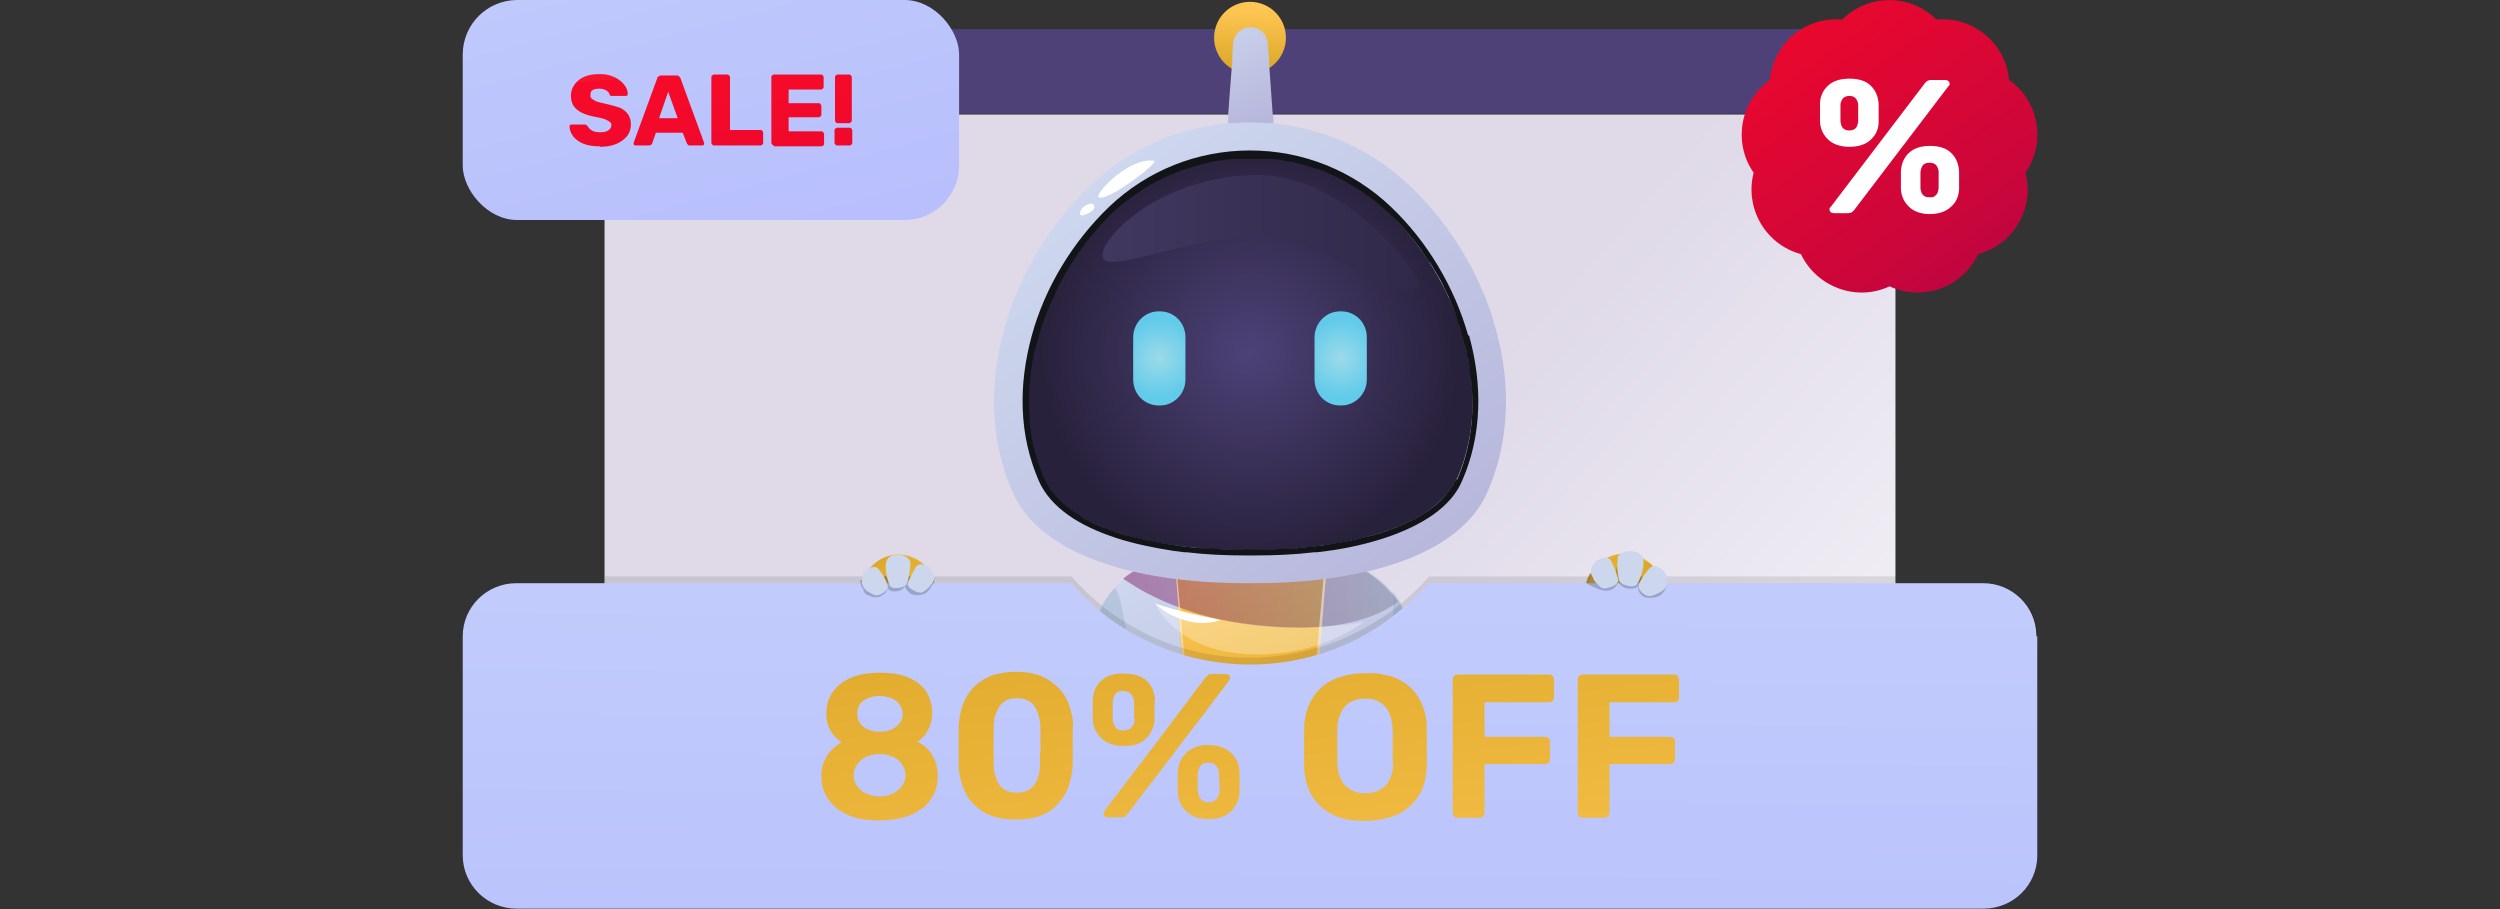 <?xml version="1.0" encoding="UTF-8"?>
<svg id="Layer_1" xmlns="http://www.w3.org/2000/svg" xmlns:xlink="http://www.w3.org/1999/xlink" version="1.1" viewBox="0 0 550 200">
  <rect x="0" y="0" width="550" height="200" fill="#333333" stroke="none"/>
  <!-- Generator: Adobe Illustrator 29.2.1, SVG Export Plug-In . SVG Version: 2.1.0 Build 116)  -->
  <defs>
    <style>
      .st0, .st1, .st2 {
        fill: #fff;
      }

      .st0, .st1, .st3, .st4, .st5 {
        fill-rule: evenodd;
      }

      .st6 {
        fill: url(#linear-gradient2);
      }

      .st7 {
        fill: url(#linear-gradient1);
      }

      .st8 {
        fill: url(#linear-gradient9);
      }

      .st9 {
        fill: url(#linear-gradient3);
      }

      .st10 {
        fill: url(#linear-gradient8);
      }

      .st11 {
        fill: url(#linear-gradient7);
      }

      .st12 {
        fill: url(#linear-gradient28);
      }

      .st13 {
        fill: url(#linear-gradient29);
      }

      .st14 {
        fill: url(#linear-gradient18);
      }

      .st15 {
        fill: url(#linear-gradient13);
      }

      .st16 {
        fill: url(#linear-gradient12);
      }

      .st17 {
        fill: url(#linear-gradient15);
      }

      .st18 {
        fill: url(#linear-gradient16);
      }

      .st19 {
        fill: url(#linear-gradient11);
      }

      .st20 {
        fill: url(#linear-gradient10);
      }

      .st21 {
        fill: url(#linear-gradient17);
      }

      .st22 {
        fill: url(#linear-gradient14);
      }

      .st23 {
        fill: url(#linear-gradient19);
      }

      .st24 {
        fill: url(#linear-gradient23);
      }

      .st25 {
        fill: url(#linear-gradient22);
      }

      .st26 {
        fill: url(#linear-gradient24);
      }

      .st27 {
        fill: url(#linear-gradient25);
      }

      .st28 {
        fill: url(#linear-gradient21);
      }

      .st29 {
        fill: url(#linear-gradient20);
      }

      .st30 {
        fill: url(#linear-gradient27);
      }

      .st31 {
        fill: url(#linear-gradient26);
      }

      .st32 {
        fill: #ccd7ee;
      }

      .st33 {
        fill: url(#radial-gradient);
      }

      .st34 {
        fill: url(#linear-gradient);
      }

      .st35 {
        fill: #121418;
      }

      .st1 {
        opacity: .3;
      }

      .st1, .st3, .st4, .st5, .st36, .st37 {
        isolation: isolate;
      }

      .st38 {
        fill: #cdd5ed;
      }

      .st39 {
        opacity: .1;
      }

      .st40 {
        fill: url(#radial-gradient1);
      }

      .st41 {
        fill: url(#radial-gradient2);
      }

      .st3 {
        fill: url(#linear-gradient4);
      }

      .st3, .st4, .st36 {
        opacity: .5;
      }

      .st4 {
        fill: url(#linear-gradient5);
      }

      .st5 {
        fill: #608ba3;
      }

      .st5, .st37 {
        opacity: .2;
      }

      .st36 {
        fill: url(#linear-gradient6);
      }

      .st37 {
        fill: #010101;
      }
    </style>
    <linearGradient id="linear-gradient" x1="227.4" y1="65.5" x2="434.6" y2="248.9" gradientUnits="userSpaceOnUse">
      <stop offset=".3" stop-color="#dfd9e8"/>
      <stop offset="1" stop-color="#fff"/>
    </linearGradient>
    <linearGradient id="linear-gradient1" x1="223" y1="-25.8" x2="403" y2="122.5" gradientUnits="userSpaceOnUse">
      <stop offset=".8" stop-color="#4d4178"/>
      <stop offset="1" stop-color="#27213b"/>
    </linearGradient>
    <linearGradient id="linear-gradient2" x1="262.2" y1="736" x2="295" y2="804.1" gradientTransform="translate(0 -616)" gradientUnits="userSpaceOnUse">
      <stop offset="0" stop-color="#cdd7ee"/>
      <stop offset="1" stop-color="#b7b7dc"/>
    </linearGradient>
    <linearGradient id="linear-gradient3" x1="285.7" y1="783.1" x2="271.7" y2="742" gradientTransform="translate(0 -616)" gradientUnits="userSpaceOnUse">
      <stop offset="0" stop-color="#dca828"/>
      <stop offset="1" stop-color="#fec552"/>
    </linearGradient>
    <linearGradient id="linear-gradient4" x1="247.1" y1="745.2" x2="307.5" y2="745.2" gradientTransform="translate(0 -616)" gradientUnits="userSpaceOnUse">
      <stop offset="0" stop-color="#87226a"/>
      <stop offset="1" stop-color="#808899"/>
    </linearGradient>
    <linearGradient id="linear-gradient5" x1="307.4" y1="748" x2="307.6" y2="748" gradientTransform="translate(0 -616)" gradientUnits="userSpaceOnUse">
      <stop offset="0" stop-color="#87226a"/>
      <stop offset="1" stop-color="#808899"/>
    </linearGradient>
    <linearGradient id="linear-gradient6" x1="275" y1="789.5" x2="275" y2="752.5" gradientTransform="translate(0 -616)" gradientUnits="userSpaceOnUse">
      <stop offset="0" stop-color="#d9888c"/>
      <stop offset="1" stop-color="#fff"/>
    </linearGradient>
    <linearGradient id="linear-gradient7" x1="239.3" y1="657.1" x2="309.5" y2="743.9" gradientTransform="translate(0 -616)" gradientUnits="userSpaceOnUse">
      <stop offset="0" stop-color="#cdd7ee"/>
      <stop offset="1" stop-color="#b7b7dc"/>
    </linearGradient>
    <linearGradient id="linear-gradient8" x1="274.8" y1="631.1" x2="275.2" y2="618.5" gradientTransform="translate(0 -616)" gradientUnits="userSpaceOnUse">
      <stop offset="0" stop-color="#dca828"/>
      <stop offset="1" stop-color="#fec552"/>
    </linearGradient>
    <linearGradient id="linear-gradient9" x1="267.3" y1="617.8" x2="277.9" y2="642.4" gradientTransform="translate(0 -616)" gradientUnits="userSpaceOnUse">
      <stop offset="0" stop-color="#cdd7ee"/>
      <stop offset="1" stop-color="#b7b7dc"/>
    </linearGradient>
    <radialGradient id="radial-gradient" cx="275" cy="693.6" fx="275" fy="693.6" r="46.2" gradientTransform="translate(0 -616)" gradientUnits="userSpaceOnUse">
      <stop offset="0" stop-color="#4d4278"/>
      <stop offset="1" stop-color="#28213b"/>
    </radialGradient>
    <linearGradient id="linear-gradient10" x1="242.6" y1="667.1" x2="312.1" y2="667.1" gradientTransform="translate(0 -616)" gradientUnits="userSpaceOnUse">
      <stop offset="0" stop-color="#40385f"/>
      <stop offset="1" stop-color="#312949"/>
    </linearGradient>
    <radialGradient id="radial-gradient1" cx="255" cy="694.8" fx="255" fy="694.8" r="8.4" gradientTransform="translate(0 -616)" gradientUnits="userSpaceOnUse">
      <stop offset="0" stop-color="#9cdae9"/>
      <stop offset="1" stop-color="#62cbea"/>
    </radialGradient>
    <radialGradient id="radial-gradient2" cx="295" cy="694.8" fx="295" fy="694.8" r="8.4" gradientTransform="translate(0 -616)" gradientUnits="userSpaceOnUse">
      <stop offset="0" stop-color="#9cdae9"/>
      <stop offset="1" stop-color="#62cbea"/>
    </radialGradient>
    <linearGradient id="linear-gradient11" x1="-5996.6" y1="-714.4" x2="-6011.7" y2="-715.8" gradientTransform="translate(-5566.5 -1084.4) rotate(-175.2)" gradientUnits="userSpaceOnUse">
      <stop offset="0" stop-color="#dca828"/>
      <stop offset="1" stop-color="#fec552"/>
    </linearGradient>
    <linearGradient id="linear-gradient12" x1="319.2" y1="797.9" x2="309.8" y2="811.5" gradientTransform="translate(28 -667.5) rotate(-1.1)" gradientUnits="userSpaceOnUse">
      <stop offset="0" stop-color="#dca828"/>
      <stop offset="1" stop-color="#fec552"/>
    </linearGradient>
    <linearGradient id="linear-gradient13" x1="-4968.2" y1="-824.6" x2="-4982.4" y2="-826" gradientTransform="translate(5241 72.7) rotate(8.7) scale(1 -1)" gradientUnits="userSpaceOnUse">
      <stop offset="0" stop-color="#dca828"/>
      <stop offset="1" stop-color="#fec552"/>
    </linearGradient>
    <linearGradient id="linear-gradient14" x1="-716" y1="801.7" x2="-724.8" y2="814.5" gradientTransform="translate(-295.3 -834) rotate(-165.3) scale(1 -1)" gradientUnits="userSpaceOnUse">
      <stop offset="0" stop-color="#dca828"/>
      <stop offset="1" stop-color="#fec552"/>
    </linearGradient>
    <linearGradient id="linear-gradient15" x1="276.2" y1="44.6" x2="273.4" y2="314.5" gradientUnits="userSpaceOnUse">
      <stop offset="0" stop-color="#c8d6fc"/>
      <stop offset="1" stop-color="#b2b6fc"/>
    </linearGradient>
    <linearGradient id="linear-gradient16" x1="189" y1="129.7" x2="201.3" y2="239.2" gradientTransform="matrix(1,0,0,1,0,0)" xlink:href="#linear-gradient8"/>
    <linearGradient id="linear-gradient17" x1="219.3" y1="126.3" x2="231.6" y2="235.8" gradientTransform="matrix(1,0,0,1,0,0)" xlink:href="#linear-gradient8"/>
    <linearGradient id="linear-gradient18" x1="251.9" y1="122.7" x2="264.2" y2="232.1" gradientTransform="matrix(1,0,0,1,0,0)" xlink:href="#linear-gradient8"/>
    <linearGradient id="linear-gradient19" x1="295.2" y1="117.8" x2="307.4" y2="227.3" gradientTransform="matrix(1,0,0,1,0,0)" xlink:href="#linear-gradient8"/>
    <linearGradient id="linear-gradient20" x1="325.2" y1="114.5" x2="337.4" y2="223.9" gradientTransform="matrix(1,0,0,1,0,0)" xlink:href="#linear-gradient8"/>
    <linearGradient id="linear-gradient21" x1="352.3" y1="111.4" x2="364.6" y2="220.9" gradientTransform="matrix(1,0,0,1,0,0)" xlink:href="#linear-gradient8"/>
    <linearGradient id="linear-gradient22" x1="340.1" y1="-72.2" x2="448.6" y2="79" gradientUnits="userSpaceOnUse">
      <stop offset="0" stop-color="#f27061"/>
      <stop offset="0" stop-color="#f35653"/>
      <stop offset=".2" stop-color="#f52d3c"/>
      <stop offset=".3" stop-color="#f6132e"/>
      <stop offset=".3" stop-color="#f70a29"/>
      <stop offset=".5" stop-color="#eb082d"/>
      <stop offset=".8" stop-color="#cb063b"/>
      <stop offset="1" stop-color="#aa0349"/>
    </linearGradient>
    <linearGradient id="linear-gradient23" x1="417.1" y1="-30.9" x2="416.1" y2="14.9" xlink:href="#linear-gradient"/>
    <linearGradient id="linear-gradient24" x1="125.6" y1="-91.2" x2="179.5" y2="110.8" xlink:href="#linear-gradient15"/>
    <linearGradient id="linear-gradient25" x1="128.1" y1="-26.3" x2="138.8" y2="120.5" xlink:href="#linear-gradient22"/>
    <linearGradient id="linear-gradient26" x1="142.8" y1="-27.4" x2="153.4" y2="119.4" xlink:href="#linear-gradient22"/>
    <linearGradient id="linear-gradient27" x1="157.9" y1="-28.5" x2="168.5" y2="118.3" xlink:href="#linear-gradient22"/>
    <linearGradient id="linear-gradient28" x1="171.6" y1="-29.5" x2="182.2" y2="117.3" xlink:href="#linear-gradient22"/>
    <linearGradient id="linear-gradient29" x1="181.6" y1="-30.2" x2="192.2" y2="116.6" xlink:href="#linear-gradient22"/>
  </defs>
  <g>
    <rect class="st34" x="133" y="25.2" width="284" height="164.8" rx=".8" ry=".8"/>
    <path class="st7" d="M416.9,11.6v13.4H133.1v-13.4c0-2.9,2.3-5.2,5.2-5.2h273.5c2.9,0,5.2,2.3,5.2,5.2Z"/>
  </g>
  <path class="st38" d="M357.9,131.2l-4.8-4.2c-5.1,8.4-9,12.2-16.5,13.7-14.1,3-29.5-7.7-29.7-7.7l-4.3,7.6c.8.6,15.7,12.8,33.6,9.1,3.4-.6,6.6-1.9,9.7-3.6,5.8-3.3,7.8-7.8,12.1-14.8Z"/>
  <path class="st38" d="M195.2,131.2l4.8-4.2c5.1,8.4,9,12.2,16.5,13.7,14.1,3,29.5-7.7,29.7-7.7l4.3,7.6c-.8.6-15.7,12.8-33.6,9.1-3.4-.6-6.6-1.9-9.7-3.6-5.8-3.3-7.8-7.8-12.1-14.8Z"/>
  <g>
    <path class="st6" d="M309.5,148.8h0c-.3,2.4-.9,5-1.5,7.6h0c0,.3-.1.5-.2.8-4.8,17.7-16.6,37.6-28.4,41.7,0,0-.1,0-.1,0-1.4.5-2.7.7-4,.7h-.1c-2.5,0-5.2-.9-7.7-2.4,0,0-.1,0-.1,0-10.5-6.4-20.5-24.1-24.8-39.9,0,0,0-.1,0-.2-.8-2.8-1.3-5.6-1.7-8.2-.9-6.3-.5-11.8,1.5-15.6,0-.1.1-.2.2-.4,0,0,0-.1.1-.2,0,0,0,0,0,0,.7-1.2,1.6-2.3,2.5-3.3.7-.8,1.4-1.4,2.2-2.1.5-.4,1.1-.8,1.6-1.2.1,0,.2-.2.4-.2.2-.2.5-.3.7-.4.2-.1.4-.2.6-.3,0,0,.1,0,.2-.1.2,0,.4-.2.6-.3.3-.2.7-.3,1-.5.2,0,.4-.2.5-.2t0,0c.1,0,.3-.1.4-.2.2,0,.4-.2.7-.3.4-.2.8-.3,1.2-.5,0,0,0,0,0,0,1.1-.4,2.2-.8,3.3-1.1,2.3-.6,4.5-1.1,6.6-1.3h0c5.8-.8,10.3-.4,10.3-.4,0,0,4.5-.3,10.2.4h0c2.1.3,4.4.7,6.7,1.4,1.1.3,2.2.7,3.3,1.1,0,0,0,0,.1,0,.2,0,.5.2.8.3s.5.2.7.3c.7.3,1.5.7,2.2,1.1.2.1.5.3.7.4.5.3.9.5,1.3.8,1.8,1.2,3.5,2.6,4.9,4.4.5.7,1.1,1.4,1.5,2.1,0,0,.1.2.2.3h0c0,0,0,.1.1.2,0,.1.1.2.2.4,1.9,3.7,2.3,9.3,1.4,15.6Z"/>
    <path class="st5" d="M309.3,148.4c-.3,2.6-.8,5.3-1.4,8.1h0c0,.3-.1.5-.2.8-4.8,17.7-16.6,37.6-28.4,41.7,0,0-.1,0-.1,0-1.1.3-2.1.6-3.2.7-.3,0-.6,0-.9,0-.3,0-.5,0-.8,0-2.4-.2-4.7-1.1-7-2.4,0,0-.1,0-.1,0-10.5-6.4-20.5-24.1-24.8-39.9,0,0,0-.1,0-.2,0,0,0,0,0-.1,0-.3-.1-.5-.2-.8,0-.1,0-.2,0-.4-.1-.6-.3-1.2-.4-1.8-.2-1.2-.4-2.4-.6-3.5,0-.3,0-.6-.1-.9,0-.4,0-.7-.1-1.1,0,0,0-.1,0-.2,0-.3,0-.6,0-.9,0-.4,0-.7,0-1.1,0-.4,0-.7,0-1.1,0-.3,0-.6,0-.8,0-.1,0-.2,0-.4,0-1.1,0-2.1,0-3.1,0-.7,0-1.3.2-1.9,0,0,0-.1,0-.2,0-.4.1-.8.2-1.2,0,0,0-.1,0-.2.3-1.5.6-2.9,1.1-4.3,0-.1.1-.2.2-.4,0,0,0-.1.1-.2,0,0,0,0,0,0,.7-1.2,1.6-2.3,2.5-3.3.5.9.9,1.9,1.2,3.1h0c.2.5.3,1.1.4,1.7h0c2.9,12.7,2.1,37.9,14.7,50.7,11.5,11.8,30.5,7.2,38.8-12.3,4.7-11,5.9-23.6,6.1-32.5,0-2.6,0-4.9,0-6.7,0-.9,0-1.7-.1-2.4,0-.3,0-.5,0-.8.5.7,1.1,1.4,1.5,2.1,0,0,0,0,.1,0,0,.2.2.4.2.6,0,0,0,0,0,0,0,0,0,.2.1.3,1.6,4.1,2,9.4,1.4,15.1Z"/>
    <path class="st9" d="M292.2,119.4l-3.3,41.3c-.6,7.2-6.6,12.7-13.8,12.7s-13.2-5.5-13.8-12.7l-2.7-34-.6-7.3h34.2Z"/>
    <path class="st3" d="M306,130.3c.5.7,1.1,1.4,1.5,2.1-.3.2-.8.6-1.4,1-1.3.8-3.3,1.9-6.3,2.8-4.5,1.4-11,2.4-20.1,1.7-16.5-1.1-27.4-7.1-31.4-9.8-.5-.3-.9-.6-1.2-.8,2.3-1.9,5-3.3,7.7-4.3,0,0,0,0,0,0,5.8-1.9,13-2.9,20.1-2.8h.1c7.2,0,14.3.9,20.1,2.9,0,0,0,0,.1,0,4,1.5,7.8,3.8,10.7,7.2Z"/>
    <path class="st4" d="M307.6,132.2c0-.1-.1-.2-.1-.3,0,0,0,.1,0,.2,0,0,0,0,0,.1Z"/>
    <path class="st36" d="M291.2,126.9s-2.7,29.8-3,34.5-5,11.3-13.1,11.3-12.8-6.7-13.1-11.3c-.3-4.6-3-34.5-3-34.5l-.3-.2,2.7,34c.6,7.2,6.6,12.7,13.8,12.7h0c7.2,0,13.2-5.5,13.8-12.7l2.7-34-.3.2Z"/>
    <path class="st1" d="M254.1,132.7s23.2,8.4,46,4.1c0,0-10,8.1-26,7.1-16-1-20-11.2-20-11.2Z"/>
    <path class="st0" d="M254.1,132.7s2.1,2.5,6.7,3.8c4.6,1.3,7.7-.1,7.7-.1,0,0-9.2-1.8-14.4-3.6Z"/>
    <g>
      <path class="st11" d="M276,128.3h-2c-11.4,0-21.9-1.4-30.3-4.1-10.8-3.5-17.9-8.9-21-16.1-4.7-10.8-5.3-23.2-1.7-36,3.3-11.7,9.9-22.7,18.7-31.1,9.5-9.1,22-14.1,35.3-14.1s25.8,5,35.3,14.1c8.8,8.4,15.5,19.5,18.7,31.1,3.6,12.8,3,25.2-1.7,36-3.1,7.2-10.2,12.6-21,16.1-8.4,2.7-18.9,4.1-30.3,4.1Z"/>
      <circle class="st10" cx="275" cy="8.3" r="7.9"/>
      <path class="st8" d="M280,25.2l-.8-11.2v-1.6c-.1,0-.3-2.9-.3-2.9-.1-2-1.8-3.5-3.8-3.5s-3.6,1.5-3.8,3.5l-.2,2.9v1.6c-.1,0-.9,11.2-.9,11.2v1.9c-.1,0,.9,0,.9,0h0c2.7-.2,5.3-.2,8,0h1.1c0,0-.1-1.8-.1-1.8Z"/>
      <g>
        <path class="st33" d="M320.5,105.2c-4.9,11.1-25,15.9-45.5,15.8-20.5.2-40.7-4.6-45.6-15.8-8.4-19.3-.4-43.8,15.4-58.8,16.8-16.1,43.6-16.1,60.4,0,15.7,15,23.8,39.5,15.4,58.8Z"/>
        <path class="st35" d="M323,73.8c-3-10.6-9-20.7-17-28.3-8.4-8-19.4-12.4-31-12.4s-22.6,4.4-31,12.4c-8,7.7-14.1,17.7-17,28.3-1.5,5.5-2.2,10.9-2,16.2.2,5.6,1.4,10.8,3.5,15.7,1.2,2.8,3.4,5.4,6.5,7.6,2.8,2,6.4,3.7,10.7,5.1,3.7,1.2,8,2.1,12.5,2.8.8.1,1.6.2,2.4.3h0c.2,0,.3,0,.5,0,4.1.5,8.4.7,13,.7h2c4.5,0,8.9-.2,13-.7.2,0,.4,0,.6,0h0c.8-.1,1.6-.2,2.4-.3,4.5-.6,8.7-1.6,12.4-2.8,4.3-1.4,7.8-3.1,10.7-5.1,3.1-2.2,5.3-4.7,6.5-7.6,2.1-4.8,3.3-10.1,3.5-15.7.2-5.3-.5-10.7-2-16.2ZM320.5,105.1c-.1.3-.2.5-.4.8s-.3.5-.4.8c-.2.2-.3.5-.5.7s-.3.5-.5.7c-.2.3-.5.6-.7.9-.3.3-.5.6-.8.9-.1.1-.3.3-.4.4,0,0,0,0,0,0-2.4,2.2-5.5,4-9.1,5.5h0c-.9.4-1.9.7-2.9,1.1-2,.7-4.1,1.2-6.3,1.7-2,.5-4.2.8-6.4,1.2-1,.2-2,.3-3,.4,0,0,0,0,0,0,0,0-.1,0-.2,0-.6,0-1.2.1-1.7.2h0c-.6,0-1.2.1-1.8.2h0c-.4,0-.7,0-1.1,0h0c-2.6.2-5.3.3-8,.3-.1,0-.3,0-.4,0h-1.8c-.2,0-.4,0-.5,0-2.6,0-5.2,0-7.7-.3h0c-.3,0-.7,0-1,0-.6,0-1.2,0-1.7-.1,0,0-.2,0-.2,0-1.6-.2-3.2-.3-4.8-.6-4-.6-7.8-1.4-11.3-2.4,0,0,0,0,0,0-.5-.2-1-.3-1.5-.5-1.2-.4-2.4-.9-3.5-1.3,0,0,0,0,0,0-1-.4-2-.9-2.9-1.4-.5-.2-.9-.5-1.3-.8-.4-.3-.9-.5-1.3-.8,0,0,0,0,0,0-.6-.4-1.2-.8-1.7-1.3-.4-.3-.7-.6-1.1-.9-.2-.1-.3-.3-.4-.4-.3-.3-.7-.7-1-1-.1-.1-.2-.3-.4-.5-.2-.3-.5-.6-.7-.9h0c-.2-.3-.4-.6-.6-1-.1-.2-.3-.5-.4-.7s-.2-.5-.4-.8h0c-.5-1.1-.9-2.2-1.3-3.4-.2-.5-.3-1-.4-1.4-.3-.9-.5-1.7-.7-2.6-.4-1.6-.6-3.3-.8-5,0-.4,0-.8,0-1.3-.3-4.4,0-8.8.9-13.2.2-1,.4-1.9.7-2.8.6-2.4,1.4-4.7,2.3-7,.4-.9.8-1.8,1.2-2.7.2-.4.4-.8.6-1.3,0,0,0-.1,0-.2.2-.4.4-.8.6-1.2.2-.4.5-.9.7-1.3.2-.4.5-.9.7-1.3.2-.4.5-.9.8-1.3.2-.4.5-.9.8-1.3.8-1.3,1.6-2.5,2.5-3.7.3-.4.5-.8.8-1.1,0,0,.1-.2.2-.2,1.1-1.5,2.4-2.9,3.6-4.2.4-.4.8-.8,1.1-1.2.4-.3.7-.7,1.1-1,.3-.2.5-.5.8-.7.2-.2.4-.4.7-.6.3-.3.6-.6,1-.8.3-.2.5-.4.8-.6,0,0,0,0,0,0,.3-.2.5-.4.8-.6.9-.6,1.7-1.2,2.6-1.8.3-.2.6-.4.9-.5t0,0c.6-.4,1.2-.7,1.8-1,.6-.3,1.2-.6,1.9-.9.4-.2.9-.4,1.3-.6.5-.2,1-.4,1.5-.6.3-.1.6-.2,1-.4.3-.1.7-.2,1-.3.3-.1.6-.2,1-.3.7-.2,1.3-.4,2-.6.7-.2,1.3-.3,2-.5.8-.2,1.5-.3,2.3-.4.4,0,.7,0,1.1-.2,0,0,0,0,.1,0,.4,0,.7,0,1.1-.1.2,0,.4,0,.6,0,.3,0,.6,0,1,0,.3,0,.7,0,1,0,.7,0,1.4,0,2,0s1.4,0,2,0c.3,0,.7,0,1,0,.3,0,.6,0,1,0,.2,0,.4,0,.6,0,.4,0,.7,0,1.1.1,0,0,0,0,.1,0,.3,0,.7.1,1,.2.8.1,1.5.3,2.3.4.7.1,1.3.3,2,.5.7.2,1.3.4,2,.6.3,0,.7.2,1,.3.3,0,.6.2,1,.3.3.1.7.2,1,.4.5.2,1,.4,1.5.7.3.1.6.3,1,.4.1,0,.2,0,.3.2.6.3,1.2.6,1.8.9h0c.3.2.7.4,1,.6.2.1.4.2.7.4.4.2.7.4,1.1.7.9.6,1.8,1.2,2.6,1.8.8.6,1.7,1.3,2.5,2,.5.5,1.1,1,1.6,1.5.4.3.7.7,1.1,1,2,2,3.9,4.2,5.6,6.5.3.4.6.8.8,1.2.3.4.6.8.8,1.2.2.3.4.6.6.8.2.2.3.5.5.7.2.4.5.8.7,1.2.2.3.4.6.6,1,.2.4.5.8.7,1.2.2.4.4.8.6,1.2,0,0,0,0,0,.1.2.4.4.8.6,1.2.2.4.4.8.6,1.2,0,0,0,.1,0,.2.2.4.4.8.5,1.2,0,0,0,0,0,0,.2.4.4.8.5,1.3.2.4.4.9.5,1.3.1.3.2.6.3.9.1.4.2.7.4,1.1.1.3.2.6.3.9.1.4.2.7.3,1.1,0,0,0,0,0,.1.1.4.3.9.4,1.3.1.5.2.9.4,1.4.1.5.2.9.3,1.4,0,.4.2.9.3,1.3.1.7.2,1.3.3,2,0,.3,0,.6.1.9,0,.5.1.9.2,1.4.9,7.7,0,15.4-3.1,22.4Z"/>
      </g>
      <path class="st2" d="M253.9,35.4c1.2.2-9.5,8.5-12,8.1-1.8-.3,6.5-9.1,12-8.1Z"/>
      <path class="st2" d="M240.3,44.8c-.1-.1-1,0-1.9.7-.8.7-1.1,1.9-.4,1.9.7,0,4-1.4,2.3-2.6Z"/>
      <path class="st20" d="M242.6,55.7c-.8,4.8,11.2-.6,25.8-3.1,23.3-4,33.5,14.5,43.5,10.5,2.3-.9-15.3-25.1-35.9-24.6-20.6.5-32.7,13-33.4,17.1Z"/>
      <g>
        <path class="st40" d="M255.2,89.2h-.3c-3.1,0-5.6-2.5-5.6-5.7v-9.3c0-3.1,2.5-5.7,5.6-5.7h.3c3.1,0,5.6,2.5,5.6,5.7v9.3c0,3.1-2.5,5.7-5.6,5.7Z"/>
        <path class="st41" d="M295.1,89.2h-.3c-3.1,0-5.6-2.5-5.6-5.7v-9.3c0-3.1,2.5-5.7,5.6-5.7h.3c3.1,0,5.6,2.5,5.6,5.7v9.3c0,3.1-2.5,5.7-5.6,5.7Z"/>
      </g>
    </g>
  </g>
  <path class="st19" d="M349,144.3c3.9,1.4,8.5,1.9,10.3,1.9.4,0,.8-.2,1.1-.6l4.1-8.3,1.1-5.7c.9-4.9-2.5-9.4-7.5-9.8h-.1c-4.2-.3-8.3,2.7-9,6.9l-1.1,5.7.5,8.9c0,.4.3.8.7,1Z"/>
  <path class="st2" d="M356.9,134.4s1.3-2.7,1.3-3c0-.3-.4-.1-1,1.1s-1.3,2-.3,1.9Z"/>
  <path class="st16" d="M366.1,130.5c0,.1,0,.3,0,.4,0,.5,0,1.1-.2,1.7l-1.1,5-16.8-3.6,1.1-5c1.1-4.5,5.7-7.6,10.4-6.6,1.9.4,3.5,1.4,4.6,2.6,1.2,1.4,1.8,3,2.1,4.8.1.3.1.5,0,.8Z"/>
  <path class="st15" d="M203,143.8l2.4-8,.3-5.4c.3-4-2.7-7.6-6.6-8.3h-.1c-4.6-.8-8.7,2.5-9,7.2l-.3,5.4,1.9,8.5c.2.4.5.7.8.7,1.6.4,5.9,1,9.8.5.4,0,.8-.3.8-.7Z"/>
  <path class="st2" d="M194.3,130.1c-.7-1.2-1.1-1.4-1-1.1,0,.3,1.5,2.9,1.5,2.9,1,0,.2-.6-.4-1.9Z"/>
  <path class="st22" d="M189.9,127.5c.6-1.6,1.6-2.9,3-3.9,1.2-.9,2.9-1.5,4.7-1.4,4.5.1,8,3.9,8,8.3v4.9c0,0-16.2-.4-16.2-.4v-4.9c0-.5.1-1.1.2-1.6,0-.1,0-.2,0-.4,0-.2,0-.5.2-.7Z"/>
  <path class="st39" d="M448.2,139.7v47.1c0,6.5-5.3,11.7-11.8,11.7H113.5c-6.4,0-11.6-5.1-11.7-11.4v-47.1c0-6.5,5.3-11.7,11.8-11.7h19.5v-1.5h102.6c2,2.3,4.2,4.4,6.5,6.3,0,0,0,0,0,0,.5.5,1.1.9,1.7,1.3,1,.8,2.1,1.5,3.2,2.2.6.4,1.2.8,1.8,1.1,3.4,2,7.1,3.6,10.9,4.8,0,0,0,0,0,0,.2,0,.3,0,.5.1,4.7,1.4,9.6,2.1,14.7,2.1s10.1-.8,14.8-2.2c.2,0,.3,0,.5-.1,0,0,0,0,0,0,5.7-1.7,11-4.5,15.7-7.9,0,0,.1-.1.2-.1.4-.3.9-.7,1.3-1,.2-.1.3-.2.5-.4h0c2.3-1.9,4.5-4,6.4-6.2h102.7v1.5h19.5c6.4,0,11.6,5.1,11.7,11.4Z"/>
  <path class="st17" d="M448.2,140v48.2c0,6.5-5.3,11.7-11.8,11.7H113.6c-6.5,0-11.8-5.3-11.8-11.7v-48.2c0-6.5,5.3-11.7,11.8-11.7h122.1c1.8,2.1,3.9,4.1,6,5.9,0,0,0,0,0,0,.3.3.7.6,1,.8,1.4,1.2,3,2.2,4.5,3.2.9.6,1.8,1.1,2.8,1.6,3.1,1.7,6.4,3.1,9.8,4.1h0s0,0,0,0c.2,0,.3,0,.5.2,4.6,1.3,9.5,2.1,14.6,2.1s10-.7,14.7-2.1c.2,0,.3,0,.5-.1t0,0c5.2-1.6,10-3.9,14.4-7,.6-.4,1.1-.8,1.6-1.2.7-.5,1.4-1.1,2.1-1.7,0,0,0,0,.1,0s0,0,0,0c2.1-1.8,4.1-3.7,5.9-5.8h122.1c6.4,0,11.6,5.1,11.7,11.4,0,.1,0,.2,0,.3Z"/>
  <g>
    <path class="st18" d="M205.1,166.1c-.8-1.3-1.9-2.3-3.3-2.9,1.1-.7,1.9-1.6,2.4-2.7.6-1.1.9-2.3.9-3.7s-.4-3.2-1.3-4.6-2.2-2.4-3.9-3.1c-1.7-.8-3.9-1.1-6.4-1.1s-4.8.4-6.5,1.2c-1.7.8-3,1.8-3.9,3.2-.9,1.3-1.3,2.8-1.3,4.6s.3,2.7.9,3.7c.6,1.1,1.4,1.9,2.5,2.6-1.3.7-2.4,1.7-3.2,2.9-.8,1.3-1.3,2.7-1.3,4.5s.3,2.7.8,3.9c.5,1.2,1.4,2.2,2.4,3.1,1.1.9,2.4,1.6,4,2.1s3.5.7,5.6.7,5.2-.4,7.1-1.3c1.9-.9,3.4-2,4.3-3.5,1-1.5,1.4-3.1,1.4-5s-.4-3.2-1.2-4.5ZM189.1,155c.4-.6,1-1,1.8-1.4.8-.3,1.6-.5,2.6-.5s1.8.2,2.6.5c.8.3,1.3.8,1.8,1.4.4.6.7,1.3.7,2.1s-.2,1.5-.7,2c-.5.6-1.1,1.1-1.8,1.4-.8.3-1.6.5-2.5.5-1,0-1.8-.2-2.6-.5-.8-.3-1.4-.8-1.8-1.4-.4-.6-.6-1.3-.6-2.1s.2-1.5.6-2.1ZM198.4,173c-.5.7-1.2,1.2-2,1.6s-1.8.6-2.9.6-2.1-.2-2.9-.6c-.9-.4-1.5-.9-2-1.6-.5-.7-.8-1.5-.8-2.4s.3-1.8.8-2.5c.5-.7,1.2-1.2,2-1.6.9-.4,1.8-.6,2.9-.6s2,.2,2.9.6c.9.4,1.6.9,2,1.6.5.7.8,1.5.8,2.5s-.3,1.7-.8,2.4Z"/>
    <path class="st21" d="M236.1,159.8c0-1.7-.4-3.2-.9-4.7-.5-1.3-1.1-2.4-2-3.4-.1-.1-.2-.3-.4-.4-1-1.1-2.3-1.9-3.8-2.6-1.5-.6-3.4-.9-5.5-.9s-3.9.3-5.5.9c-.3.1-.6.3-.9.4-1.2.6-2.1,1.3-3,2.2-1,1.1-1.8,2.3-2.3,3.8-.5,1.4-.8,3-.9,4.7,0,.8,0,1.8,0,2.8,0,1,0,2,0,3,0,1,0,1.9,0,2.7,0,1.7.4,3.2.9,4.7.5,1.5,1.2,2.7,2.3,3.8,1,1.1,2.3,2,3.8,2.6,1.5.6,3.4.9,5.6.9s4-.3,5.5-.9c1.6-.6,2.8-1.5,3.8-2.6,1-1.1,1.8-2.4,2.3-3.8.5-1.5.8-3,.9-4.7,0-.8,0-1.7,0-2.7,0-1,0-2,0-3,0-1,0-2,0-2.8ZM228.8,165.4c0,.9,0,1.8,0,2.7,0,2-.5,3.5-1.3,4.6-.8,1.1-2.1,1.7-3.8,1.7s-3-.6-3.8-1.7c-.8-1.1-1.2-2.7-1.3-4.6,0-.9,0-1.8,0-2.7,0-.9,0-1.9,0-2.8,0-.9,0-1.8,0-2.6,0-1.9.5-3.4,1.3-4.6.8-1.2,2.1-1.8,3.9-1.8,1.7,0,3,.6,3.8,1.8.8,1.2,1.2,2.7,1.3,4.6,0,.8,0,1.7,0,2.6,0,.9,0,1.9,0,2.8Z"/>
    <path class="st14" d="M254.1,154.2c0-1.8-.7-3.3-1.8-4.4-.2-.2-.4-.4-.7-.5-1.1-.8-2.5-1.1-4.3-1.1s-1.6,0-2.3.2c-.1,0-.3,0-.4.1h0c0,0-.1,0-.2,0-.5.2-1,.4-1.4.7,0,0,0,0,0,0-.2.2-.5.3-.7.5-1.2,1.1-1.8,2.6-1.9,4.4,0,.8,0,1.6,0,2.1,0,.6,0,1.3,0,2,.1,1.8.8,3.2,2,4.3,1.2,1.1,2.8,1.6,4.8,1.6s.6,0,.9,0c1.7-.1,3-.6,4-1.6.5-.5.9-1,1.2-1.6.4-.8.7-1.7.7-2.7,0-.8,0-1.5,0-2s0-1.3,0-2.1ZM249.7,158.1c0,.4-.1.8-.3,1.2-.2.4-.4.7-.8,1-.3.2-.8.4-1.4.4s-.2,0-.4,0h0c-.4,0-.7-.2-1-.3-.3-.2-.6-.6-.7-1-.2-.4-.3-.8-.3-1.2,0-.7,0-1.4,0-1.9s0-1.2,0-1.8c0-.3.1-.6.2-.9h0c0,0,0-.1,0-.2,0-.2.2-.4.3-.6.3-.5.9-.8,1.8-.8s1.4.3,1.8.8c.4.5.6,1.1.6,1.7,0,.7,0,1.3,0,1.8s0,1.2,0,1.9ZM269.5,148.3h-2.8c-.4,0-.7,0-.9.2-.2.2-.4.4-.6.6l-2.5,3.2-.4.6h0s-8.2,10.9-8.2,10.9l-3.9,5.1h0s-7.2,9.5-7.2,9.5c-.1.2-.2.3-.2.5,0,.6.3.9,1,.9h2.8c.4,0,.7,0,.9-.2.2-.2.4-.4.6-.6l4.2-5.5h0s3.3-4.3,3.3-4.3l7.3-9.6h0s.5-.6.5-.6l7-9.3c.1-.2.2-.3.2-.5,0-.6-.3-.9-1-.9ZM272.7,171.5c0-.4,0-.9,0-1.5,0-1.8-.7-3.3-1.9-4.4-1.2-1.1-2.8-1.7-4.9-1.7s-1.3,0-1.8.2c-.2,0-.3,0-.5.1,0,0,0,0,0,0-1.1.3-1.9.7-2.6,1.4-1.2,1.1-1.8,2.6-1.9,4.4,0,.8,0,1.6,0,2.2,0,.6,0,1.3,0,2.1.1,1.8.8,3.3,2,4.3,1.2,1.1,2.8,1.6,4.8,1.6s3.6-.5,4.8-1.6c1.2-1.1,1.9-2.5,2-4.3,0-.8,0-1.5,0-2.1h0c0-.2,0-.4,0-.7ZM268.3,172.1c0,.6,0,1.2,0,1.9,0,.4-.1.8-.3,1.2-.2.4-.4.7-.7.9-.3.2-.8.4-1.4.4s-1-.1-1.4-.4-.6-.6-.7-.9c-.1-.4-.2-.8-.3-1.2,0-.7,0-1.3,0-1.9s0-1.2,0-1.9c0-.6.3-1.2.6-1.7.3-.4.8-.7,1.4-.7h0c.1,0,.2,0,.3,0s.3,0,.4,0h0c.6,0,1.1.3,1.4.7.2.3.4.6.5,1,0,.2.1.5.1.8,0,0,0,0,0,0h0c0,.7,0,1.3,0,1.8Z"/>
    <path class="st23" d="M313.9,160.3c0-2.7-.7-5-1.8-6.8-1.1-1.9-2.7-3.2-4.7-4.2-.5-.2-1.1-.5-1.7-.6,0,0-.1,0-.2,0-1-.3-2-.5-3.1-.6-.6,0-1.3,0-2,0-2.7,0-5,.5-7,1.4-2,.9-3.6,2.3-4.7,4.2-.4.6-.7,1.3-1,2.1h0s0,0,0,0h0c-.5,1.4-.8,3-.8,4.7,0,1.1,0,2.1,0,3.2v.7c0,1.3,0,2.6,0,3.9,0,2.8.7,5.1,1.8,6.9,1.1,1.7,2.5,3,4.3,3.9.1,0,.2.1.3.2.4.2.9.4,1.3.5,1.7.6,3.6.8,5.8.8s5.1-.5,7-1.4c2-.9,3.5-2.3,4.7-4.1s1.7-4.1,1.8-6.9c0-1.3,0-2.6,0-3.9s0-2.6,0-3.9ZM306.5,167.8c0,2.3-.7,4.1-1.8,5.1-1.1,1.1-2.6,1.6-4.3,1.6s-1.9-.2-2.7-.5c-.5-.2-.9-.5-1.3-.8-.1,0-.2-.2-.4-.3-1.1-1.1-1.7-2.8-1.8-5.1,0-1.3,0-2.6,0-3.7s0-2.4,0-3.7c0-1.6.4-2.8.9-3.8.5-1,1.2-1.7,2.1-2.2.9-.5,1.9-.7,3.1-.7s1,0,1.4.1c.6.1,1.2.3,1.7.6.4.2.8.5,1.1.8,0,0,0,0,0,0,.4.4.7.8,1,1.4.5,1,.8,2.3.9,3.8,0,1.3,0,2.5,0,3.7s0,2.4,0,3.7Z"/>
    <path class="st29" d="M341.6,148.7c-.2-.2-.5-.3-.8-.3h-20.1c-.3,0-.6.1-.8.3-.2.2-.3.5-.3.8v29.3c0,.3.1.6.3.8.2.2.5.3.8.3h4.8c.3,0,.6-.1.8-.3.2-.2.3-.5.3-.8v-10.7h13.3c.3,0,.6-.1.8-.3.2-.2.3-.5.3-.8v-3.8c0-.3-.1-.6-.3-.8-.2-.2-.5-.3-.8-.3h-13.3v-7.6h14.2c.3,0,.6-.1.8-.3.2-.2.3-.5.3-.8v-3.8c0-.3-.1-.6-.3-.8Z"/>
    <path class="st28" d="M369.1,148.7c-.2-.2-.5-.3-.8-.3h-20.1c-.3,0-.6.1-.8.3-.2.2-.3.5-.3.8v29.3c0,.3.1.6.3.8.2.2.5.3.8.3h4.8c.3,0,.6-.1.8-.3.2-.2.3-.5.3-.8v-10.7h13.3c.3,0,.6-.1.8-.3.2-.2.3-.5.3-.8v-3.8c0-.3-.1-.6-.3-.8-.2-.2-.5-.3-.8-.3h-13.3v-7.6h14.2c.3,0,.6-.1.8-.3.2-.2.3-.5.3-.8v-3.8c0-.3-.1-.6-.3-.8Z"/>
  </g>
  <path class="st37" d="M365,131.1c-.7.4-1.5.4-1.5.4h0s-.5,0-1,0c-.2,0-.5,0-.8-.2-.7-.3-1.1-1-1.1-1.1-.3-.6-.3-1.1-.2-1.3-.1.1-.3.3-.5.4-.6.3-1.2.2-1.6.2-.4,0-1.1-.2-1.7-.7-.3-.3-.5-.6-.6-.8,0,.3-.3.7-.5,1-.2.3-.6.5-.9.7-.8.4-2.1.4-3.4-.3-.6-.2-1.4-.6-2-1,0,0-.2-.1-.3-.2,0-.2.1-.4.2-.6v-.3c.1,0,.2-.2.2-.2,0-.2.1-.3.2-.5,0-.2.2-.3.3-.5,1.8,1.6,4,1.7,5.1.7.7-.7.7-1.8.7-2.2.3,1.4,1.4,2.5,2.7,2.6,1.4.2,2.4-.9,2.6-1,.1.5.4,1.2,1,1.9,1.1,1.3,3,2.3,4,1.7.7-.4.9-1.4.9-1.4,0,0-.1.7-.5,1.4-.3.5-.5.7-.6.8-.1.1-.4.4-.8.6Z"/>
  <path class="st32" d="M355.9,128c0,.1-.1.1-.1.2-.3.4-.7.7-1.3.9-.8.3-1.7.5-2.2.2-.4-.3-1.2-1-1.7-1.8,0-.1-.1-.1-.1-.3-.1-.1-.1-.3-.2-.4-.1-.3-.2-.5-.3-.8,0-.6,0-1.1.4-1.6.4-.6.8-1.1,1.5-1.4.9-.4,2-.4,2.4.2,0,0,.1.1.2.3.3.7,1,2.2,1.3,3.3.2.5.3.9.2,1.2Z"/>
  <path class="st32" d="M366.6,128.9c-.1.2-.3.4-.4.6h-.1c-.1.2-.3.3-.4.5h0q-.1.1-.3.2c-.8.4-1.6.8-2.1.9-.3.1-.5,0-.8,0h0c-.8-.2-1.5-.9-1.8-1.4h0c-.1-.1-.2-.4-.2-.5h0c0-.1,0-.3,0-.3,0-.4.3-.9.6-1.4.7-1.2,1.8-2.6,2.2-2.8.5-.3,1.6-.1,2.4.6.5.4,1,1.1,1.1,1.9,0,.6,0,1.3-.3,1.8Z"/>
  <path class="st32" d="M358.3,121.2c.6,0,1.7.1,2.4.6.5.4.7.7.8,1.3.4,1.7-.8,4.6-1.3,5.3-.6,1.2-3.5.3-3.9-.5-.4-.8-.6-4.1-.4-5.3.2-.5,1.1-1.3,2.4-1.4Z"/>
  <path class="st37" d="M190.1,129.9c-.4-.5-.7-1-.8-1.7,0,0,0-.6-.1-.6,1.6,0,3.4,0,5.2-.7.2,0,.3-.1.5-.2.1.2.9,1.1,2.3,1.2,1.7,0,2.7-1.2,2.8-1.3.2.4.5.8,1,1.1,1.8,1.2,4,.2,4.3.1,0-.2.2-.5.3-.7,0,.2,0,.3,0,.5,0,.2-.2.4-.3.6,0,.2-.2.5-.3.7-.1.2-.3.4-.4.6-.1.2-.3.4-.5.6-.2.2-.4.4-.6.5-1.2.5-2.5.4-3.2,0-.3-.2-.6-.5-.8-.8-.2-.2-.4-.6-.4-.9-.1.2-.3.5-.6.7-.6.5-1.3.5-1.6.5-.4,0-.7,0-1.1-.2-.3-.2-.4-.4-.5-.6,0,.3-.2.8-.7,1.3,0,0-.6.6-1.5.8-.2,0-.5,0-.5,0-.3,0-.5,0-.6-.1-.6-.2-1.3-.3-1.7-.8-.1-.2-.3-.3-.4-.5Z"/>
  <g>
    <path class="st32" d="M200,127.6c.4-.9,1.2-2.4,1.5-2.9.1-.1.2-.2.2-.2.5-.5,1.5-.4,2.3,0,.6.4.9.9,1.3,1.5.2.5.3,1,.2,1.6-.1.2-.3.5-.4.7-.1.1-.1.2-.3.3,0,.1-.1.1-.1.2-.5.7-1.4,1.3-1.7,1.5-.5.2-1.3,0-2-.4-.6-.3-.9-.6-1.2-1,0-.1-.1-.1-.1-.2-.1-.3,0-.6.3-1.1Z"/>
    <path class="st32" d="M189.5,126.9c.3-.7.8-1.3,1.3-1.6.9-.6,1.8-.7,2.3-.3.3.3,1.3,1.6,1.8,2.8.2.5.5,1,.4,1.3h0c0,.1,0,.2,0,.2h0c0,.1-.1.4-.3.5h0c-.4.5-1.1,1-1.8,1.1h0c-.2.1-.5.1-.7,0-.5-.1-1.2-.5-1.9-1q-.1-.1-.2-.2h0c-.1-.1-.2-.2-.3-.4h-.1c-.1-.4-.2-.5-.3-.7-.2-.5,0-1.1,0-1.7Z"/>
    <path class="st32" d="M200.3,123.7c0,1.1-.4,4.2-.9,4.9s-3.3,1.3-3.7.1c-.3-.7-1.2-3.5-.7-5.1.1-.6.4-.8.9-1.2.7-.3,1.7-.4,2.3-.3,1.2.2,2,1,2.1,1.5Z"/>
  </g>
  <path class="st25" d="M426.1,4.3h0s0,0,0,0c8.1-.7,15.2,5.3,15.9,13.3h0s0,0,0,0c6.6,4.6,8.2,13.8,3.6,20.4h0s0,0,0,0c2.1,7.8-2.6,15.8-10.4,17.9h0s0,0,0,0c-3.4,7.3-12.1,10.5-19.5,7.1h0s0,0,0,0c-7.3,3.4-16,.2-19.5-7.1h0s0,0,0,0c-7.8-2.1-12.4-10.1-10.4-17.9h0s0,0,0,0c-4.6-6.6-3-15.8,3.6-20.4h0s0,0,0,0c.7-8.1,7.8-14,15.9-13.3h0s0,0,0,0c5.7-5.7,15-5.7,20.7,0Z"/>
  <path class="st24" d="M406.9,32.3c-1.9,0-3.5-.5-4.6-1.5-1.1-1-1.8-2.3-1.9-4,0-.7,0-1.4,0-1.9,0-.5,0-1.2,0-2,0-1.7.7-3.1,1.8-4.1,1.1-1,2.7-1.5,4.7-1.5s3.6.5,4.6,1.5c1.1,1,1.7,2.4,1.8,4.1,0,.8,0,1.4,0,2s0,1.2,0,1.9c0,1.7-.7,3-1.8,4s-2.7,1.5-4.6,1.5ZM403.5,46.9c-.6,0-1-.3-1-.8s0-.3.2-.5l20.7-27.2c.2-.3.4-.4.6-.6.2-.1.5-.2.9-.2h3c.6,0,1,.3,1,.8s0,.3-.2.5l-20.7,27.2c-.2.3-.4.4-.6.6-.2.1-.5.2-.9.2h-3ZM406.9,28.7c.4,0,.8-.1,1.1-.3.3-.2.5-.5.6-.8.1-.3.2-.6.2-1,0-.6,0-1.2,0-1.8s0-1.1,0-1.7c0-.5-.2-1-.5-1.4-.3-.4-.8-.6-1.4-.6s-1.2.2-1.5.6c-.3.4-.5.9-.5,1.4,0,.6,0,1.2,0,1.7s0,1.1,0,1.8c0,.3.1.7.2,1s.3.6.6.8c.3.2.7.3,1.1.3ZM424.6,47.1c-1.9,0-3.4-.5-4.5-1.5-1.1-1-1.8-2.3-1.9-4,0-.7,0-1.4,0-1.9s0-1.2,0-2c.1-1.7.7-3.1,1.8-4.1,1.1-1,2.6-1.5,4.6-1.5s3.6.5,4.6,1.5c1.1,1,1.7,2.4,1.8,4.1,0,.8,0,1.5,0,2s0,1.2,0,1.9c-.1,1.7-.7,3-1.9,4-1.1,1-2.7,1.5-4.6,1.5ZM424.6,43.4c.5,0,.8,0,1.1-.3.3-.2.5-.5.6-.8.1-.3.2-.7.2-1,0-.6,0-1.2,0-1.8s0-1.1,0-1.7c0-.5-.2-1-.5-1.4-.3-.4-.8-.6-1.5-.6s-1.2.2-1.5.6-.4.9-.5,1.4c0,.6,0,1.2,0,1.7s0,1.1,0,1.8c0,.4.1.7.2,1,.1.3.3.6.6.8.3.2.6.3,1.1.3Z"/>
  <rect class="st26" x="101.8" width="109.2" height="48.4" rx="12" ry="12"/>
  <g>
    <path class="st27" d="M132,32.2c-1.5,0-2.7-.2-3.7-.6-1-.4-1.7-1-2.2-1.6-.5-.7-.8-1.4-.8-2.2,0-.1,0-.2.1-.3,0,0,.2-.1.3-.1h2.8c.2,0,.4,0,.5.1.1,0,.2.2.3.3.1.2.3.4.5.6.2.2.5.4.8.5.3.1.8.2,1.3.2.9,0,1.5-.1,1.9-.4.4-.3.7-.6.7-1.1s-.1-.6-.4-.8c-.2-.2-.6-.4-1.1-.6-.5-.2-1.2-.3-2.1-.5-1.1-.2-2.1-.5-2.9-.9-.8-.4-1.4-.9-1.8-1.5-.4-.6-.6-1.4-.6-2.3s.3-1.7.8-2.4c.5-.7,1.2-1.3,2.1-1.7s2-.6,3.3-.6,1.9.1,2.7.4c.8.3,1.4.6,2,1.1.5.4.9.9,1.2,1.4.3.5.4,1,.4,1.5,0,.1,0,.2-.1.3,0,0-.2.1-.3.1h-2.9c-.2,0-.3,0-.4,0-.1,0-.2-.2-.3-.3,0-.3-.3-.6-.7-.9-.4-.2-.9-.4-1.5-.4s-1.2.1-1.5.3c-.4.2-.5.6-.5,1.1s0,.6.3.8c.2.2.5.4,1,.6.5.2,1.1.3,1.9.5,1.3.3,2.4.6,3.3.9.8.4,1.4.9,1.8,1.5.4.6.6,1.3.6,2.2s-.3,1.9-.9,2.6c-.6.7-1.4,1.3-2.4,1.7s-2.2.6-3.5.6Z"/>
    <path class="st31" d="M139.8,32c-.1,0-.2,0-.3-.1,0,0-.1-.2-.1-.3s0-.1,0-.2l5.2-14.2c0-.2.1-.3.3-.4.1-.1.3-.2.6-.2h3.3c.3,0,.4,0,.6.2.1.1.2.3.3.4l5.2,14.2c0,0,0,.1,0,.2,0,.1,0,.2-.1.3,0,0-.2.1-.3.1h-2.7c-.2,0-.4,0-.5-.2-.1-.1-.2-.2-.2-.3l-.9-2.3h-5.9l-.8,2.3c0,0,0,.2-.2.3-.1.1-.3.2-.5.2h-2.7ZM145,26h4.1l-2.1-5.8-2,5.8Z"/>
    <path class="st30" d="M157.1,32c-.2,0-.3,0-.4-.2-.1-.1-.2-.2-.2-.4v-14.4c0-.2,0-.3.2-.4.1-.1.2-.2.4-.2h2.9c.1,0,.3,0,.4.2.1.1.2.2.2.4v11.6h6.7c.2,0,.3,0,.4.2.1.1.2.2.2.4v2.2c0,.2,0,.3-.2.4-.1.1-.2.2-.4.2h-10.2Z"/>
    <path class="st12" d="M170.3,32c-.2,0-.3,0-.4-.2-.1-.1-.2-.2-.2-.4v-14.4c0-.2,0-.3.2-.4.1-.1.2-.2.4-.2h10.3c.2,0,.3,0,.4.2.1.1.2.2.2.4v2.1c0,.2,0,.3-.2.4-.1.1-.2.2-.4.2h-7.1v3h6.6c.2,0,.3,0,.4.2.1.1.2.2.2.4v1.9c0,.1,0,.3-.2.4-.1.1-.2.2-.4.2h-6.6v3.1h7.2c.2,0,.3,0,.4.2.1.1.2.2.2.4v2.1c0,.2,0,.3-.2.4-.1.1-.2.2-.4.2h-10.5Z"/>
    <path class="st13" d="M184.2,32c-.2,0-.3,0-.4-.2-.1-.1-.2-.2-.2-.4v-2.7c0-.2,0-.3.2-.4.1-.1.2-.2.4-.2h2.7c.1,0,.3,0,.4.2.1.1.2.2.2.4v2.7c0,.2,0,.3-.2.4-.1.1-.2.2-.4.2h-2.7ZM184.3,27.1c-.2,0-.3,0-.4-.2-.1-.1-.2-.2-.2-.4v-9.5c0-.2,0-.3.2-.4.1-.1.2-.2.4-.2h2.5c.1,0,.3,0,.4.2.1.1.2.2.2.4v9.5c0,.1,0,.3-.2.4s-.2.2-.4.2h-2.5Z"/>
  </g>
</svg>